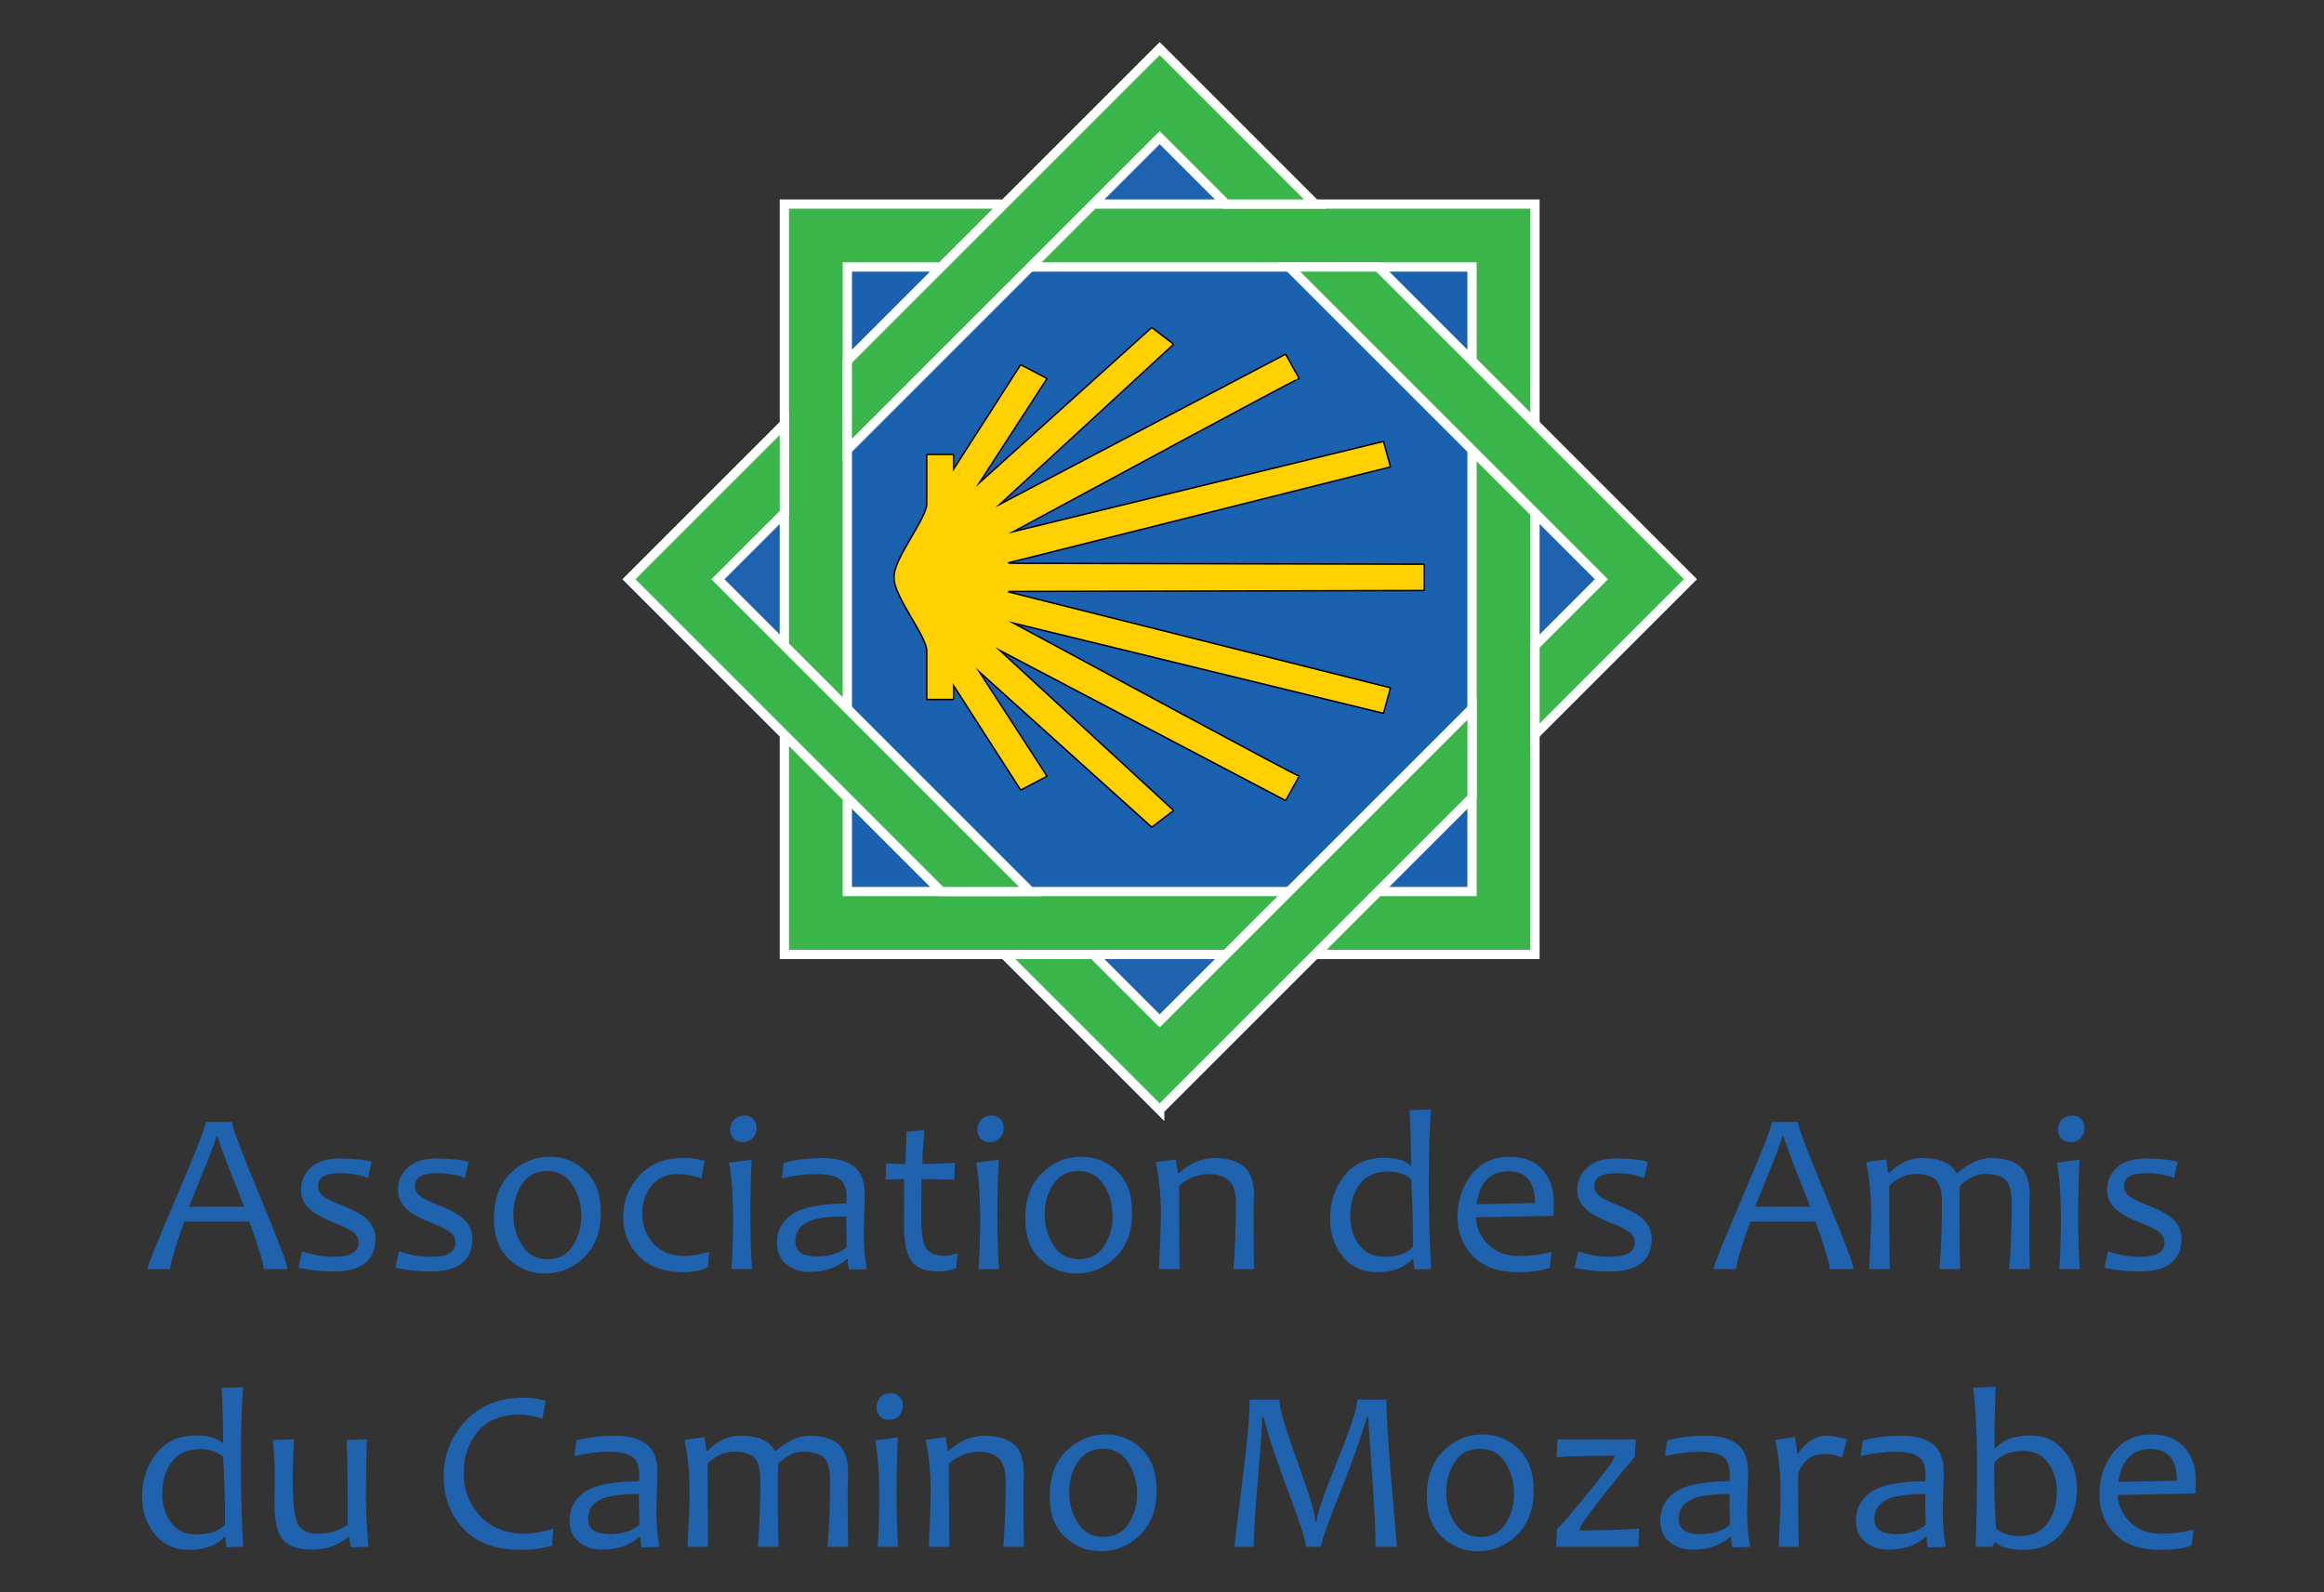 <?xml version="1.0" encoding="utf-8"?>
<!-- Generator: Adobe Illustrator 15.0.0, SVG Export Plug-In . SVG Version: 6.00 Build 0)  -->
<svg version="1.2" baseProfile="tiny" id="Layer_1" xmlns="http://www.w3.org/2000/svg" xmlns:xlink="http://www.w3.org/1999/xlink"
	 x="0px" y="0px" width="502px" height="344px" viewBox="0 0 502 344" xml:space="preserve">
<rect x="0" y="0" width="502" height="344" fill="#333333" stroke="none"/>
<g>
	
		<rect x="177.937" y="50.776" transform="matrix(-0.707 -0.707 0.707 -0.707 338.565 389.692)" fill="#1F63AF" width="144.107" height="147.901"/>
	<rect x="176.041" y="53.316" fill="#1F63AF" width="147.904" height="144.107"/>
	<rect x="183.038" y="58.971" fill-rule="evenodd" fill="#1A62AF" width="134.69" height="131.546"/>
	<g>
		
			<path fill="none" stroke="#000000" stroke-width="0.636" stroke-linecap="round" stroke-linejoin="round" stroke-miterlimit="22.926" d="
			M194.562,124.682l-1.275,0.004l1.275,0.003V124.682z M200.335,107.087v-8.744h5.48v3.577l14.71-22.918l5.415,2.841l-15.178,23.405
			l38.032-34.277l4.48,3.413l-38.279,35.268l62.648-32.925l2.783,5.004c0-0.306-45.236,24.167-62.659,33.567l80.968-19.738
			l1.428,5.204l-82.49,20.713l0.195,0.384l89.617,0.202v5.364l-89.617,0.202l-0.195,0.383l82.49,20.713l-1.428,5.204l-80.968-19.738
			c17.423,9.4,62.659,33.873,62.659,33.568l-2.783,5.004l-62.648-32.926l38.279,35.268l-4.48,3.412l-38.031-34.276l15.177,23.405
			l-5.415,2.841l-14.71-22.918v3.402h-5.48v-8.569l-0.002-1.841c-0.005-3.104-7.117-11.838-7.05-15.645
			c-0.001-0.079-0.001-0.157,0.003-0.231c-0.212-3.747,7.042-12.623,7.047-15.756L200.335,107.087z"/>
		<path fill-rule="evenodd" fill="#FFD100" d="M194.562,124.682l-1.275,0.004l1.275,0.003V124.682z M200.335,107.087v-8.744h5.48
			v3.577l14.71-22.918l5.415,2.841l-15.178,23.405l38.032-34.277l4.48,3.413l-38.279,35.268l62.648-32.925l2.783,5.004
			c0-0.306-45.236,24.167-62.659,33.567l80.968-19.738l1.428,5.204l-82.49,20.713l0.195,0.384l89.617,0.202v5.364l-89.617,0.202
			l-0.195,0.383l82.49,20.713l-1.428,5.204l-80.968-19.738c17.423,9.4,62.659,33.873,62.659,33.568l-2.783,5.004l-62.648-32.926
			l38.279,35.268l-4.48,3.412l-38.031-34.276l15.177,23.405l-5.415,2.841l-14.71-22.918v3.402h-5.48v-8.569l-0.002-1.841
			c-0.005-3.104-7.117-11.838-7.05-15.645c-0.001-0.079-0.001-0.157,0.003-0.231c-0.212-3.747,7.042-12.623,7.047-15.756
			L200.335,107.087z"/>
	</g>
	<polygon fill="#39B54A" points="183.027,192.626 183.027,172.333 169.429,158.734 169.429,192.626 169.429,206.223 
		183.027,206.223 264.85,206.223 278.447,192.626 	"/>
	<polygon fill="none" stroke="#FFFFFF" stroke-width="2" stroke-miterlimit="10" points="183.027,192.626 183.027,172.333 
		169.429,158.734 169.429,192.626 169.429,206.223 183.027,206.223 264.85,206.223 278.447,192.626 	"/>
	<polygon fill="#39B54A" points="183.029,57.685 203.321,57.685 216.921,44.086 169.429,44.086 169.429,44.087 169.429,57.685 
		169.429,139.504 183.027,153.103 	"/>
	<polygon fill="none" stroke="#FFFFFF" stroke-width="2" stroke-miterlimit="10" points="183.029,57.685 203.321,57.685 
		216.921,44.086 169.429,44.086 169.429,44.087 169.429,57.685 169.429,139.504 183.027,153.103 	"/>
	<polygon fill="#39B54A" points="317.971,192.626 297.676,192.626 284.078,206.223 331.568,206.223 331.568,192.626 
		331.568,110.806 317.971,97.209 	"/>
	<polygon fill="none" stroke="#FFFFFF" stroke-width="2" stroke-miterlimit="10" points="317.971,192.626 297.676,192.626 
		284.078,206.223 331.568,206.223 331.568,192.626 331.568,110.806 317.971,97.209 	"/>
	<polygon fill="#39B54A" points="331.568,57.685 331.568,44.086 317.971,44.086 236.149,44.086 222.55,57.685 317.971,57.685 
		317.971,77.979 331.568,91.576 	"/>
	<polygon fill="none" stroke="#FFFFFF" stroke-width="2" stroke-miterlimit="10" points="331.568,57.685 331.568,44.086 
		317.971,44.086 236.149,44.086 222.55,57.685 317.971,57.685 317.971,77.979 331.568,91.576 	"/>
	<polygon fill="#39B54A" points="155.082,125.155 169.43,110.806 169.43,91.576 145.465,115.539 135.852,125.155 145.465,134.771 
		203.321,192.626 222.553,192.626 	"/>
	<polygon fill="none" stroke="#FFFFFF" stroke-width="2" stroke-miterlimit="10" points="155.082,125.155 169.43,110.806 
		169.43,91.576 145.465,115.539 135.852,125.155 145.465,134.771 203.321,192.626 222.553,192.626 	"/>
	<polygon fill="#39B54A" points="250.5,29.738 264.85,44.087 284.078,44.087 250.5,10.508 240.883,20.123 183.027,77.979 
		183.027,97.208 	"/>
	<polygon fill="none" stroke="#FFFFFF" stroke-width="2" stroke-miterlimit="10" points="250.5,29.738 264.85,44.087 
		284.078,44.087 250.5,10.508 240.883,20.123 183.027,77.979 183.027,97.208 	"/>
	<polygon fill="#39B54A" points="250.5,220.572 236.149,206.223 216.92,206.223 250.5,239.803 250.5,239.801 260.113,230.188 
		317.971,172.332 317.971,153.104 	"/>
	<polygon fill="none" stroke="#FFFFFF" stroke-width="2" stroke-miterlimit="10" points="250.5,220.572 236.149,206.223 
		216.92,206.223 250.5,239.803 250.5,239.801 260.113,230.188 317.971,172.332 317.971,153.104 	"/>
	<polygon fill="#39B54A" points="355.533,134.771 365.148,125.155 355.533,115.541 297.676,57.685 278.445,57.685 345.916,125.155 
		331.568,139.506 331.568,158.734 	"/>
	<polygon fill="none" stroke="#FFFFFF" stroke-width="2" stroke-miterlimit="10" points="355.533,134.771 365.148,125.155 
		355.533,115.541 297.676,57.685 278.445,57.685 345.916,125.155 331.568,139.506 331.568,158.734 	"/>
</g>
<g>
	<path fill="#1F63AF" d="M62.107,274.204h-5.151c0-1.09-1.025-4.517-3.076-10.278H39.793c-2.019,5.681-3.027,9.106-3.027,10.278
		h-4.932c0-0.602,2.1-5.806,6.299-15.613c4.199-9.806,6.299-15.198,6.299-16.174h5.664c0,0.96,2.002,6.274,6.006,15.942
		S62.107,273.309,62.107,274.204z M52.757,260.728c-3.825-9.554-5.737-14.632-5.737-15.234h-0.269c0,0.505-1.978,5.583-5.933,15.234
		H52.757z"/>
	<path fill="#1F63AF" d="M81.102,267.588c0,4.753-3.036,7.129-9.106,7.129c-2.686,0-5.192-0.269-7.52-0.806l0.757-3.589
		c2.116,0.814,4.411,1.221,6.885,1.221c3.548,0,5.322-1.009,5.322-3.027c0-0.977-0.395-1.753-1.184-2.332
		c-0.79-0.578-2.096-1.225-3.918-1.941c-2.312-0.911-3.988-1.79-5.029-2.637c-1.53-1.253-2.295-2.767-2.295-4.541
		c0-1.855,0.7-3.446,2.1-4.773c1.399-1.326,3.532-1.99,6.396-1.99c2.799,0,5.045,0.236,6.738,0.708l-0.757,3.516
		c-1.758-0.7-3.792-1.05-6.104-1.05c-3.125,0-4.688,0.903-4.688,2.71c0,0.912,0.35,1.648,1.05,2.209
		c0.7,0.562,2.067,1.241,4.102,2.039c2.197,0.863,3.825,1.709,4.883,2.539C80.312,264.26,81.102,265.798,81.102,267.588z"/>
	<path fill="#1F63AF" d="M102.049,267.588c0,4.753-3.036,7.129-9.106,7.129c-2.686,0-5.192-0.269-7.52-0.806l0.757-3.589
		c2.116,0.814,4.411,1.221,6.885,1.221c3.548,0,5.322-1.009,5.322-3.027c0-0.977-0.395-1.753-1.184-2.332
		c-0.79-0.578-2.096-1.225-3.918-1.941c-2.312-0.911-3.988-1.79-5.029-2.637c-1.53-1.253-2.295-2.767-2.295-4.541
		c0-1.855,0.7-3.446,2.1-4.773c1.399-1.326,3.532-1.99,6.396-1.99c2.799,0,5.045,0.236,6.738,0.708l-0.757,3.516
		c-1.758-0.7-3.792-1.05-6.104-1.05c-3.125,0-4.688,0.903-4.688,2.71c0,0.912,0.35,1.648,1.05,2.209
		c0.7,0.562,2.067,1.241,4.102,2.039c2.197,0.863,3.825,1.709,4.883,2.539C101.259,264.26,102.049,265.798,102.049,267.588z"/>
	<path fill="#1F63AF" d="M129.783,261.899c0,4.167-1.196,7.418-3.589,9.753c-2.393,2.336-5.208,3.503-8.447,3.503
		c-3.027,0-5.627-1.033-7.8-3.101c-2.173-2.067-3.259-4.98-3.259-8.74c0-4.199,1.2-7.479,3.601-9.839c2.4-2.36,5.22-3.54,8.459-3.54
		c3.027,0,5.623,1.046,7.788,3.137C128.701,255.166,129.783,258.107,129.783,261.899z M125.56,262.754
		c0-2.539-0.639-4.797-1.917-6.775c-1.278-1.978-3.097-2.966-5.457-2.966c-2.344,0-4.146,0.936-5.408,2.808
		c-1.262,1.872-1.892,4.045-1.892,6.519c0,2.556,0.639,4.818,1.917,6.787c1.277,1.97,3.104,2.954,5.481,2.954
		c2.344,0,4.142-0.94,5.396-2.82C124.933,267.38,125.56,265.212,125.56,262.754z"/>
	<path fill="#1F63AF" d="M153.172,270.469l-0.244,3.271c-1.318,0.749-3.084,1.123-5.298,1.123c-4.216,0-7.438-1.164-9.668-3.491
		c-2.23-2.327-3.345-5.135-3.345-8.423c0-3.483,1.172-6.478,3.516-8.984c2.344-2.506,5.444-3.76,9.302-3.76
		c1.937,0,3.516,0.195,4.736,0.586l-0.659,3.833c-1.709-0.635-3.442-0.952-5.2-0.952c-2.312,0-4.15,0.806-5.518,2.417
		s-2.051,3.63-2.051,6.055c0,2.637,0.813,4.834,2.441,6.592c1.627,1.758,3.931,2.637,6.909,2.637
		C149.314,271.372,151.007,271.071,153.172,270.469z"/>
	<path fill="#1F63AF" d="M162.425,274.204h-4.419c0.228-3.255,0.342-6.974,0.342-11.157c0-4.704-0.285-8.65-0.854-11.841
		l4.883-0.659c-0.195,3.402-0.293,7.568-0.293,12.5C162.083,266.953,162.197,270.672,162.425,274.204z M163.45,243.687
		c0,0.83-0.269,1.55-0.806,2.161s-1.294,0.916-2.271,0.916c-0.83,0-1.477-0.264-1.941-0.793c-0.464-0.529-0.696-1.167-0.696-1.917
		c0-0.813,0.276-1.521,0.83-2.124c0.553-0.602,1.318-0.903,2.295-0.903c0.797,0,1.428,0.265,1.892,0.793
		C163.218,242.348,163.45,242.971,163.45,243.687z"/>
	<path fill="#1F63AF" d="M187.229,274.204l-3.833,0.146c-0.195-0.797-0.293-1.554-0.293-2.271h-0.244
		c-2.002,1.823-4.729,2.734-8.179,2.734c-1.872,0-3.483-0.549-4.834-1.648c-1.351-1.099-2.026-2.665-2.026-4.7
		c0-2.506,1.058-4.521,3.174-6.042c2.116-1.521,6.046-2.323,11.792-2.405c0.049-0.391,0.073-0.838,0.073-1.343
		c0-2.002-0.533-3.336-1.599-4.004c-1.066-0.667-2.682-1.001-4.846-1.001c-2.556,0-5.07,0.317-7.544,0.952l0.415-3.369
		c2.441-0.7,5.249-1.05,8.423-1.05c2.897,0,5.135,0.598,6.714,1.794c1.579,1.196,2.368,3.235,2.368,6.116
		c0,0.765-0.037,2.153-0.11,4.163c-0.073,2.01-0.11,3.349-0.11,4.016C186.57,269.256,186.79,271.893,187.229,274.204z
		 M182.908,269.468c-0.082-2.474-0.122-4.695-0.122-6.665c-3.06,0-5.388,0.228-6.982,0.684c-2.669,0.814-4.004,2.368-4.004,4.663
		c0,2.214,1.563,3.32,4.688,3.32C179.173,271.47,181.313,270.803,182.908,269.468z"/>
	<path fill="#1F63AF" d="M206.81,270.835l-0.293,3.174c-1.286,0.472-2.499,0.708-3.638,0.708c-2.93,0-4.932-0.745-6.006-2.234
		s-1.611-4.154-1.611-7.996c0-2.49,0.016-5.737,0.049-9.741c-0.912,0-2.254,0.049-4.028,0.146l0.146-3.54
		c1.546,0.098,2.93,0.146,4.15,0.146c0-0.977,0.081-3.296,0.244-6.958l3.833-0.391c-0.277,3.418-0.415,5.868-0.415,7.349
		c1.595,0,3.938-0.081,7.031-0.244l-0.171,3.638c-2.93-0.098-5.282-0.146-7.056-0.146c-0.033,2.458-0.049,5.225-0.049,8.301
		c0,3.353,0.354,5.571,1.062,6.653c0.708,1.083,2.022,1.624,3.943,1.624C204.637,271.323,205.572,271.161,206.81,270.835z"/>
	<path fill="#1F63AF" d="M215.794,274.204h-4.419c0.228-3.255,0.342-6.974,0.342-11.157c0-4.704-0.285-8.65-0.854-11.841
		l4.883-0.659c-0.195,3.402-0.293,7.568-0.293,12.5C215.452,266.953,215.566,270.672,215.794,274.204z M216.819,243.687
		c0,0.83-0.269,1.55-0.806,2.161s-1.294,0.916-2.271,0.916c-0.83,0-1.477-0.264-1.941-0.793c-0.464-0.529-0.696-1.167-0.696-1.917
		c0-0.813,0.276-1.521,0.83-2.124c0.553-0.602,1.318-0.903,2.295-0.903c0.797,0,1.428,0.265,1.892,0.793
		C216.587,242.348,216.819,242.971,216.819,243.687z"/>
	<path fill="#1F63AF" d="M244.554,261.899c0,4.167-1.196,7.418-3.589,9.753c-2.393,2.336-5.208,3.503-8.447,3.503
		c-3.027,0-5.627-1.033-7.8-3.101c-2.173-2.067-3.259-4.98-3.259-8.74c0-4.199,1.2-7.479,3.601-9.839c2.4-2.36,5.22-3.54,8.459-3.54
		c3.027,0,5.623,1.046,7.788,3.137C243.471,255.166,244.554,258.107,244.554,261.899z M240.33,262.754
		c0-2.539-0.639-4.797-1.917-6.775c-1.278-1.978-3.097-2.966-5.457-2.966c-2.344,0-4.146,0.936-5.408,2.808
		c-1.262,1.872-1.892,4.045-1.892,6.519c0,2.556,0.639,4.818,1.917,6.787c1.277,1.97,3.104,2.954,5.481,2.954
		c2.344,0,4.142-0.94,5.396-2.82C239.703,267.38,240.33,265.212,240.33,262.754z"/>
	<path fill="#1F63AF" d="M270.872,274.204h-4.443c0.358-4.28,0.537-8.952,0.537-14.014c0-2.506-0.509-4.219-1.526-5.139
		c-1.018-0.919-2.47-1.379-4.357-1.379c-2.312,0-4.443,0.838-6.396,2.515c0,5.55,0.032,11.556,0.098,18.018h-4.443
		c0.276-5.534,0.415-9.538,0.415-12.012c0-3.809-0.358-7.503-1.074-11.084l4.297-0.61l0.464,2.979h0.195
		c2.408-2.181,4.988-3.271,7.739-3.271c2.702,0,4.793,0.598,6.274,1.794c1.48,1.196,2.222,3.325,2.222,6.384
		c0,0.31-0.017,0.92-0.049,1.831c-0.032,0.912-0.049,1.522-0.049,1.831C270.774,264.764,270.807,268.817,270.872,274.204z"/>
	<path fill="#1F63AF" d="M309.153,274.18l-3.638,0.122c-0.131-0.7-0.195-1.44-0.195-2.222h-0.269
		c-1.709,1.855-4.248,2.783-7.617,2.783c-3.093,0-5.554-1.123-7.386-3.369c-1.83-2.246-2.746-4.956-2.746-8.13
		c0-3.597,1.018-6.697,3.052-9.302c2.034-2.604,4.899-3.906,8.594-3.906c2.637,0,4.524,0.537,5.664,1.611h0.195
		c0-4.036-0.114-8-0.342-11.89l4.639-0.171c-0.31,4.134-0.464,9.546-0.464,16.235C308.641,262.746,308.812,268.825,309.153,274.18z
		 M305.223,269.37c0-5.062-0.139-9.937-0.415-14.624c-1.318-1.09-2.962-1.636-4.932-1.636c-2.751,0-4.81,0.916-6.177,2.747
		s-2.051,4.13-2.051,6.897c0,2.474,0.646,4.558,1.941,6.25c1.293,1.693,3.088,2.539,5.383,2.539
		C301.854,271.543,303.937,270.819,305.223,269.37z"/>
	<path fill="#1F63AF" d="M335.643,259.873c0,0.684-0.033,1.628-0.098,2.832l-16.772,0.293c0.163,2.376,1.082,4.366,2.759,5.969
		c1.676,1.604,3.898,2.405,6.665,2.405c2.474,0,4.793-0.301,6.958-0.903l-0.415,3.442c-1.595,0.635-3.898,0.952-6.909,0.952
		c-4.232,0-7.459-1.155-9.68-3.467c-2.223-2.311-3.333-5.127-3.333-8.447c0-3.548,1.013-6.604,3.04-9.167
		c2.025-2.563,4.748-3.845,8.166-3.845c3.141,0,5.529,0.928,7.166,2.783C334.824,254.575,335.643,256.96,335.643,259.873z
		 M331.565,259.922c0-4.573-1.913-6.86-5.737-6.86c-3.906,0-6.209,2.376-6.909,7.129L331.565,259.922z"/>
	<path fill="#1F63AF" d="M356.785,267.588c0,4.753-3.035,7.129-9.106,7.129c-2.686,0-5.192-0.269-7.52-0.806l0.757-3.589
		c2.115,0.814,4.41,1.221,6.885,1.221c3.548,0,5.322-1.009,5.322-3.027c0-0.977-0.395-1.753-1.184-2.332
		c-0.79-0.578-2.096-1.225-3.919-1.941c-2.312-0.911-3.987-1.79-5.029-2.637c-1.53-1.253-2.295-2.767-2.295-4.541
		c0-1.855,0.7-3.446,2.1-4.773c1.399-1.326,3.532-1.99,6.396-1.99c2.8,0,5.046,0.236,6.738,0.708l-0.757,3.516
		c-1.758-0.7-3.793-1.05-6.104-1.05c-3.125,0-4.688,0.903-4.688,2.71c0,0.912,0.35,1.648,1.05,2.209s2.067,1.241,4.102,2.039
		c2.197,0.863,3.825,1.709,4.883,2.539C355.996,264.26,356.785,265.798,356.785,267.588z"/>
	<path fill="#1F63AF" d="M400.389,274.204h-5.151c0-1.09-1.025-4.517-3.076-10.278h-14.087c-2.019,5.681-3.027,9.106-3.027,10.278
		h-4.932c0-0.602,2.1-5.806,6.299-15.613c4.199-9.806,6.299-15.198,6.299-16.174h5.664c0,0.96,2.002,6.274,6.006,15.942
		S400.389,273.309,400.389,274.204z M391.038,260.728c-3.825-9.554-5.737-14.632-5.737-15.234h-0.269
		c0,0.505-1.978,5.583-5.933,15.234H391.038z"/>
	<path fill="#1F63AF" d="M434.544,260.068c0-2.604-0.451-4.325-1.355-5.164c-0.902-0.838-2.389-1.257-4.455-1.257
		c-1.742,0-3.54,0.854-5.396,2.563c-0.065,1.986-0.098,3.931-0.098,5.835c0,2.718,0.049,6.771,0.146,12.158h-4.443
		c0.357-4.639,0.537-9.351,0.537-14.136c0-2.604-0.452-4.325-1.354-5.164c-0.904-0.838-2.349-1.257-4.334-1.257
		c-2.035,0-3.939,0.854-5.713,2.563c0,5.16,0.032,11.157,0.098,17.993h-4.443c0.309-5.534,0.464-9.538,0.464-12.012
		c0-3.76-0.366-7.454-1.099-11.084l4.297-0.61l0.439,2.954h0.244c2.115-2.165,4.468-3.247,7.056-3.247
		c3.857,0,6.339,1.083,7.446,3.247h0.269c2.457-2.165,4.883-3.247,7.275-3.247c2.734,0,4.801,0.603,6.201,1.807
		c1.399,1.205,2.1,3.329,2.1,6.372c0,0.31-0.017,0.92-0.049,1.831c-0.033,0.912-0.049,1.522-0.049,1.831
		c0,2.718,0.032,6.771,0.098,12.158h-4.443C434.356,269.94,434.544,265.228,434.544,260.068z"/>
	<path fill="#1F63AF" d="M449.241,274.204h-4.419c0.228-3.255,0.342-6.974,0.342-11.157c0-4.704-0.285-8.65-0.854-11.841
		l4.883-0.659c-0.195,3.402-0.293,7.568-0.293,12.5C448.899,266.953,449.013,270.672,449.241,274.204z M450.267,243.687
		c0,0.83-0.269,1.55-0.806,2.161s-1.294,0.916-2.271,0.916c-0.83,0-1.477-0.264-1.941-0.793c-0.463-0.529-0.695-1.167-0.695-1.917
		c0-0.813,0.276-1.521,0.83-2.124c0.553-0.602,1.318-0.903,2.295-0.903c0.797,0,1.428,0.265,1.893,0.793
		C450.034,242.348,450.267,242.971,450.267,243.687z"/>
	<path fill="#1F63AF" d="M471.214,267.588c0,4.753-3.036,7.129-9.106,7.129c-2.686,0-5.192-0.269-7.52-0.806l0.757-3.589
		c2.115,0.814,4.41,1.221,6.885,1.221c3.548,0,5.322-1.009,5.322-3.027c0-0.977-0.395-1.753-1.184-2.332
		c-0.79-0.578-2.097-1.225-3.919-1.941c-2.312-0.911-3.988-1.79-5.029-2.637c-1.53-1.253-2.295-2.767-2.295-4.541
		c0-1.855,0.699-3.446,2.1-4.773c1.399-1.326,3.531-1.99,6.396-1.99c2.799,0,5.045,0.236,6.738,0.708l-0.757,3.516
		c-1.758-0.7-3.793-1.05-6.104-1.05c-3.125,0-4.688,0.903-4.688,2.71c0,0.912,0.35,1.648,1.05,2.209
		c0.699,0.562,2.066,1.241,4.102,2.039c2.197,0.863,3.824,1.709,4.883,2.539C470.424,264.26,471.214,265.798,471.214,267.588z"/>
	<path fill="#1F63AF" d="M52.549,334.18l-3.638,0.122c-0.13-0.7-0.195-1.44-0.195-2.222h-0.269
		c-1.709,1.855-4.248,2.783-7.617,2.783c-3.093,0-5.554-1.123-7.385-3.369s-2.747-4.956-2.747-8.13c0-3.597,1.017-6.697,3.052-9.302
		c2.034-2.604,4.899-3.906,8.594-3.906c2.637,0,4.524,0.537,5.664,1.611h0.195c0-4.036-0.114-8-0.342-11.89l4.639-0.171
		c-0.31,4.134-0.464,9.546-0.464,16.235C52.037,322.746,52.208,328.825,52.549,334.18z M48.619,329.37
		c0-5.062-0.139-9.937-0.415-14.624c-1.318-1.09-2.962-1.636-4.932-1.636c-2.751,0-4.81,0.916-6.177,2.747s-2.051,4.13-2.051,6.897
		c0,2.475,0.647,4.558,1.941,6.25c1.294,1.693,3.088,2.539,5.383,2.539C45.25,331.543,47.333,330.818,48.619,329.37z"/>
	<path fill="#1F63AF" d="M79.6,334.18l-3.784,0.146c-0.228-0.911-0.342-1.66-0.342-2.246H75.23
		c-2.165,1.823-4.793,2.734-7.886,2.734c-2.816,0-4.863-0.68-6.14-2.039c-1.278-1.358-1.917-4.097-1.917-8.215
		c0-0.586,0.016-1.457,0.049-2.612c0.032-1.155,0.049-1.945,0.049-2.368c0-2.393-0.139-5.208-0.415-8.447l4.541-0.171
		c-0.195,3.142-0.293,5.827-0.293,8.057c0,5.127,0.33,8.468,0.989,10.022s2.144,2.331,4.456,2.331c2.604,0,4.752-0.651,6.445-1.953
		c0-9.049-0.082-15.145-0.244-18.286l4.395-0.171c-0.13,3.06-0.195,7.292-0.195,12.695C79.063,327.124,79.242,330.632,79.6,334.18z"
		/>
	<path fill="#1F63AF" d="M119.542,330.322l-0.317,3.638c-2.002,0.603-4.183,0.903-6.543,0.903c-5.599,0-9.807-1.533-12.622-4.602
		c-2.816-3.068-4.224-6.816-4.224-11.243c0-4.639,1.57-8.638,4.712-12c3.141-3.361,7.365-5.042,12.671-5.042
		c1.465,0,3.011,0.22,4.639,0.659l-0.684,3.882c-1.872-0.586-3.54-0.879-5.005-0.879c-3.939,0-6.926,1.221-8.96,3.662
		c-2.035,2.441-3.052,5.428-3.052,8.96c0,3.597,1.172,6.682,3.516,9.253s5.583,3.857,9.717,3.857
		C114.968,331.372,117.019,331.022,119.542,330.322z"/>
	<path fill="#1F63AF" d="M142.442,334.204l-3.833,0.146c-0.195-0.798-0.293-1.554-0.293-2.271h-0.244
		c-2.002,1.823-4.729,2.734-8.179,2.734c-1.872,0-3.483-0.549-4.834-1.648c-1.351-1.098-2.026-2.664-2.026-4.699
		c0-2.506,1.058-4.521,3.174-6.042c2.116-1.521,6.046-2.323,11.792-2.405c0.049-0.391,0.073-0.838,0.073-1.343
		c0-2.002-0.533-3.336-1.599-4.004c-1.066-0.667-2.682-1.001-4.846-1.001c-2.556,0-5.07,0.317-7.544,0.952l0.415-3.369
		c2.441-0.7,5.249-1.05,8.423-1.05c2.897,0,5.135,0.598,6.714,1.794c1.579,1.196,2.368,3.235,2.368,6.116
		c0,0.765-0.037,2.153-0.11,4.163c-0.073,2.01-0.11,3.349-0.11,4.016C141.783,329.256,142.002,331.893,142.442,334.204z
		 M138.121,329.468c-0.082-2.474-0.122-4.695-0.122-6.665c-3.06,0-5.388,0.228-6.982,0.684c-2.669,0.814-4.004,2.368-4.004,4.663
		c0,2.214,1.563,3.32,4.688,3.32C134.385,331.47,136.525,330.803,138.121,329.468z"/>
	<path fill="#1F63AF" d="M179.307,320.068c0-2.604-0.452-4.325-1.355-5.164c-0.903-0.838-2.389-1.257-4.456-1.257
		c-1.742,0-3.54,0.854-5.396,2.563c-0.065,1.986-0.098,3.931-0.098,5.835c0,2.718,0.049,6.771,0.146,12.158h-4.443
		c0.358-4.639,0.537-9.351,0.537-14.136c0-2.604-0.452-4.325-1.355-5.164c-0.903-0.838-2.348-1.257-4.333-1.257
		c-2.035,0-3.939,0.854-5.713,2.563c0,5.16,0.032,11.157,0.098,17.993h-4.443c0.309-5.534,0.464-9.538,0.464-12.012
		c0-3.76-0.366-7.454-1.099-11.084l4.297-0.61l0.439,2.954h0.244c2.116-2.165,4.468-3.247,7.056-3.247
		c3.857,0,6.339,1.083,7.446,3.247h0.269c2.458-2.165,4.883-3.247,7.275-3.247c2.734,0,4.801,0.603,6.201,1.807
		c1.399,1.205,2.1,3.329,2.1,6.372c0,0.31-0.017,0.92-0.049,1.831c-0.033,0.912-0.049,1.522-0.049,1.831
		c0,2.718,0.032,6.771,0.098,12.158h-4.443C179.12,329.939,179.307,325.229,179.307,320.068z"/>
	<path fill="#1F63AF" d="M194.004,334.204h-4.419c0.228-3.255,0.342-6.974,0.342-11.157c0-4.704-0.285-8.65-0.854-11.841
		l4.883-0.659c-0.195,3.402-0.293,7.568-0.293,12.5C193.663,326.953,193.776,330.672,194.004,334.204z M195.03,303.687
		c0,0.83-0.269,1.55-0.806,2.161s-1.294,0.916-2.271,0.916c-0.83,0-1.477-0.264-1.941-0.793c-0.464-0.529-0.696-1.167-0.696-1.917
		c0-0.813,0.276-1.521,0.83-2.124c0.553-0.602,1.318-0.903,2.295-0.903c0.797,0,1.428,0.265,1.892,0.793
		C194.798,302.348,195.03,302.971,195.03,303.687z"/>
	<path fill="#1F63AF" d="M221.153,334.204h-4.443c0.358-4.28,0.537-8.952,0.537-14.014c0-2.506-0.509-4.219-1.526-5.139
		c-1.018-0.919-2.47-1.379-4.358-1.379c-2.312,0-4.443,0.838-6.396,2.515c0,5.55,0.032,11.556,0.098,18.018h-4.443
		c0.276-5.534,0.415-9.538,0.415-12.012c0-3.809-0.358-7.503-1.074-11.084l4.297-0.61l0.464,2.979h0.195
		c2.409-2.181,4.988-3.271,7.739-3.271c2.702,0,4.793,0.598,6.274,1.794c1.481,1.196,2.222,3.325,2.222,6.384
		c0,0.31-0.017,0.92-0.049,1.831c-0.033,0.912-0.049,1.522-0.049,1.831C221.055,324.764,221.087,328.816,221.153,334.204z"/>
	<path fill="#1F63AF" d="M249.84,321.899c0,4.167-1.197,7.418-3.59,9.753c-2.393,2.336-5.208,3.504-8.447,3.504
		c-3.027,0-5.627-1.033-7.8-3.101s-3.259-4.98-3.259-8.74c0-4.199,1.2-7.479,3.601-9.839c2.4-2.36,5.22-3.54,8.459-3.54
		c3.028,0,5.624,1.046,7.788,3.137C248.757,315.166,249.84,318.107,249.84,321.899z M245.615,322.754
		c0-2.539-0.639-4.797-1.916-6.775s-3.097-2.966-5.457-2.966c-2.344,0-4.146,0.936-5.408,2.808
		c-1.262,1.872-1.892,4.045-1.892,6.519c0,2.556,0.639,4.817,1.917,6.787c1.277,1.97,3.104,2.954,5.481,2.954
		c2.343,0,4.142-0.939,5.396-2.82C244.988,327.381,245.615,325.212,245.615,322.754z"/>
	<path fill="#1F63AF" d="M301.719,334.204h-4.59c0-3.63-0.252-8.878-0.756-15.747c-0.506-6.868-0.773-10.986-0.807-12.354h-0.244
		c-1.627,5.29-3.69,11.031-6.188,17.224c-2.499,6.194-3.747,9.819-3.747,10.876h-3.297c0-1.14-1.164-4.829-3.49-11.072
		c-2.328-6.242-3.801-10.42-4.42-12.537c-0.618-2.116-1.041-3.613-1.27-4.492h-0.244c-0.049,2.23-0.37,6.73-0.964,13.501
		c-0.595,6.771-0.892,11.638-0.892,14.6h-4.199c0-0.163,0.554-4.643,1.66-13.44c1.107-8.797,1.66-14.913,1.66-18.347h6.422
		c0,1.791,1.301,6.267,3.906,13.428c2.604,7.162,3.906,11.499,3.906,13.013h0.244c0-1.514,1.465-5.863,4.395-13.049
		c2.93-7.186,4.395-11.649,4.395-13.391h6.273c0,3.435,0.375,9.521,1.123,18.262C301.345,329.419,301.719,333.928,301.719,334.204z"
		/>
	<path fill="#1F63AF" d="M331.285,321.899c0,4.167-1.197,7.418-3.59,9.753c-2.393,2.336-5.208,3.504-8.447,3.504
		c-3.027,0-5.627-1.033-7.8-3.101s-3.259-4.98-3.259-8.74c0-4.199,1.199-7.479,3.601-9.839c2.4-2.36,5.22-3.54,8.46-3.54
		c3.027,0,5.623,1.046,7.787,3.137C330.202,315.166,331.285,318.107,331.285,321.899z M327.061,322.754
		c0-2.539-0.639-4.797-1.916-6.775s-3.097-2.966-5.457-2.966c-2.344,0-4.146,0.936-5.407,2.808
		c-1.262,1.872-1.892,4.045-1.892,6.519c0,2.556,0.639,4.817,1.916,6.787s3.104,2.954,5.48,2.954c2.344,0,4.143-0.939,5.396-2.82
		C326.434,327.381,327.061,325.212,327.061,322.754z"/>
	<path fill="#1F63AF" d="M354.063,330.273l-0.146,3.931h-17.797l0.195-3.784c0.861-0.83,3.067-3.401,6.615-7.715
		c3.857-4.704,5.787-7.34,5.787-7.91l-0.025-0.269c-5.225,0-9.367,0.106-12.426,0.317l0.146-3.833h16.943l-0.244,3.833
		c-1.352,1.481-3.492,4.069-6.422,7.764c-3.646,4.606-5.469,7.227-5.469,7.861v0.195
		C346.137,330.664,350.417,330.534,354.063,330.273z"/>
	<path fill="#1F63AF" d="M378.037,334.204l-3.832,0.146c-0.195-0.798-0.293-1.554-0.293-2.271h-0.244
		c-2.002,1.823-4.729,2.734-8.18,2.734c-1.871,0-3.482-0.549-4.834-1.648c-1.351-1.098-2.025-2.664-2.025-4.699
		c0-2.506,1.057-4.521,3.174-6.042c2.115-1.521,6.046-2.323,11.791-2.405c0.049-0.391,0.074-0.838,0.074-1.343
		c0-2.002-0.533-3.336-1.6-4.004c-1.066-0.667-2.682-1.001-4.846-1.001c-2.557,0-5.07,0.317-7.545,0.952l0.416-3.369
		c2.441-0.7,5.248-1.05,8.422-1.05c2.897,0,5.135,0.598,6.715,1.794c1.578,1.196,2.367,3.235,2.367,6.116
		c0,0.765-0.036,2.153-0.109,4.163c-0.073,2.01-0.109,3.349-0.109,4.016C377.379,329.256,377.598,331.893,378.037,334.204z
		 M373.717,329.468c-0.082-2.474-0.123-4.695-0.123-6.665c-3.06,0-5.387,0.228-6.982,0.684c-2.669,0.814-4.004,2.368-4.004,4.663
		c0,2.214,1.563,3.32,4.688,3.32C369.98,331.47,372.121,330.803,373.717,329.468z"/>
	<path fill="#1F63AF" d="M398.985,311.011l-1.1,3.882c-1.27-0.504-2.449-0.757-3.539-0.757c-3.061,0-5.046,1.457-5.958,4.37
		c0,7.487,0.049,12.72,0.146,15.698h-4.32c0.26-5.159,0.391-9.163,0.391-12.012c0-3.857-0.383-7.552-1.148-11.084l4.273-0.61
		c0.309,1.791,0.463,2.987,0.463,3.589h0.195c1.758-2.588,3.809-3.882,6.153-3.882C395.778,310.205,397.26,310.474,398.985,311.011z
		"/>
	<path fill="#1F63AF" d="M420.299,334.204l-3.833,0.146c-0.195-0.798-0.293-1.554-0.293-2.271h-0.244
		c-2.002,1.823-4.729,2.734-8.179,2.734c-1.872,0-3.483-0.549-4.834-1.648c-1.352-1.098-2.026-2.664-2.026-4.699
		c0-2.506,1.058-4.521,3.174-6.042c2.115-1.521,6.046-2.323,11.792-2.405c0.049-0.391,0.073-0.838,0.073-1.343
		c0-2.002-0.533-3.336-1.6-4.004c-1.065-0.667-2.682-1.001-4.846-1.001c-2.556,0-5.07,0.317-7.544,0.952l0.415-3.369
		c2.441-0.7,5.249-1.05,8.423-1.05c2.896,0,5.135,0.598,6.714,1.794c1.578,1.196,2.368,3.235,2.368,6.116
		c0,0.765-0.036,2.153-0.11,4.163c-0.072,2.01-0.109,3.349-0.109,4.016C419.64,329.256,419.859,331.893,420.299,334.204z
		 M415.978,329.468c-0.082-2.474-0.122-4.695-0.122-6.665c-3.061,0-5.388,0.228-6.982,0.684c-2.67,0.814-4.004,2.368-4.004,4.663
		c0,2.214,1.563,3.32,4.688,3.32C412.242,331.47,414.382,330.803,415.978,329.468z"/>
	<path fill="#1F63AF" d="M448.643,321.655c0,3.564-1.018,6.657-3.052,9.277c-2.035,2.62-4.818,3.931-8.35,3.931
		c-2.995,0-5.029-0.537-6.104-1.611h-0.195l-0.61,0.952h-3.589c0.211-5.615,0.317-11.686,0.317-18.213
		c0-5.892-0.269-11.271-0.806-16.138l4.834-0.244c-0.163,2.8-0.244,7.235-0.244,13.306h0.195c1.595-1.839,4.126-2.759,7.593-2.759
		c3.011,0,5.433,1.123,7.263,3.369C447.728,315.771,448.643,318.481,448.643,321.655z M444.297,322.241
		c0-2.458-0.644-4.533-1.929-6.226c-1.286-1.692-3.061-2.539-5.322-2.539c-2.93,0-5.029,0.887-6.299,2.661
		c0,5.794,0.13,10.49,0.391,14.087c1.318,1.107,3.035,1.66,5.151,1.66c2.669,0,4.671-0.936,6.006-2.808
		C443.629,327.205,444.297,324.927,444.297,322.241z"/>
	<path fill="#1F63AF" d="M474.302,319.873c0,0.684-0.033,1.628-0.098,2.832l-16.772,0.293c0.162,2.377,1.082,4.366,2.759,5.969
		c1.676,1.604,3.897,2.405,6.665,2.405c2.474,0,4.793-0.301,6.958-0.903l-0.415,3.442c-1.596,0.635-3.898,0.952-6.909,0.952
		c-4.232,0-7.459-1.155-9.68-3.467c-2.223-2.311-3.333-5.127-3.333-8.447c0-3.548,1.013-6.604,3.04-9.167
		c2.025-2.563,4.748-3.845,8.166-3.845c3.141,0,5.529,0.928,7.166,2.783C473.483,314.575,474.302,316.96,474.302,319.873z
		 M470.225,319.922c0-4.573-1.913-6.86-5.737-6.86c-3.906,0-6.21,2.376-6.909,7.129L470.225,319.922z"/>
</g>
</svg>
